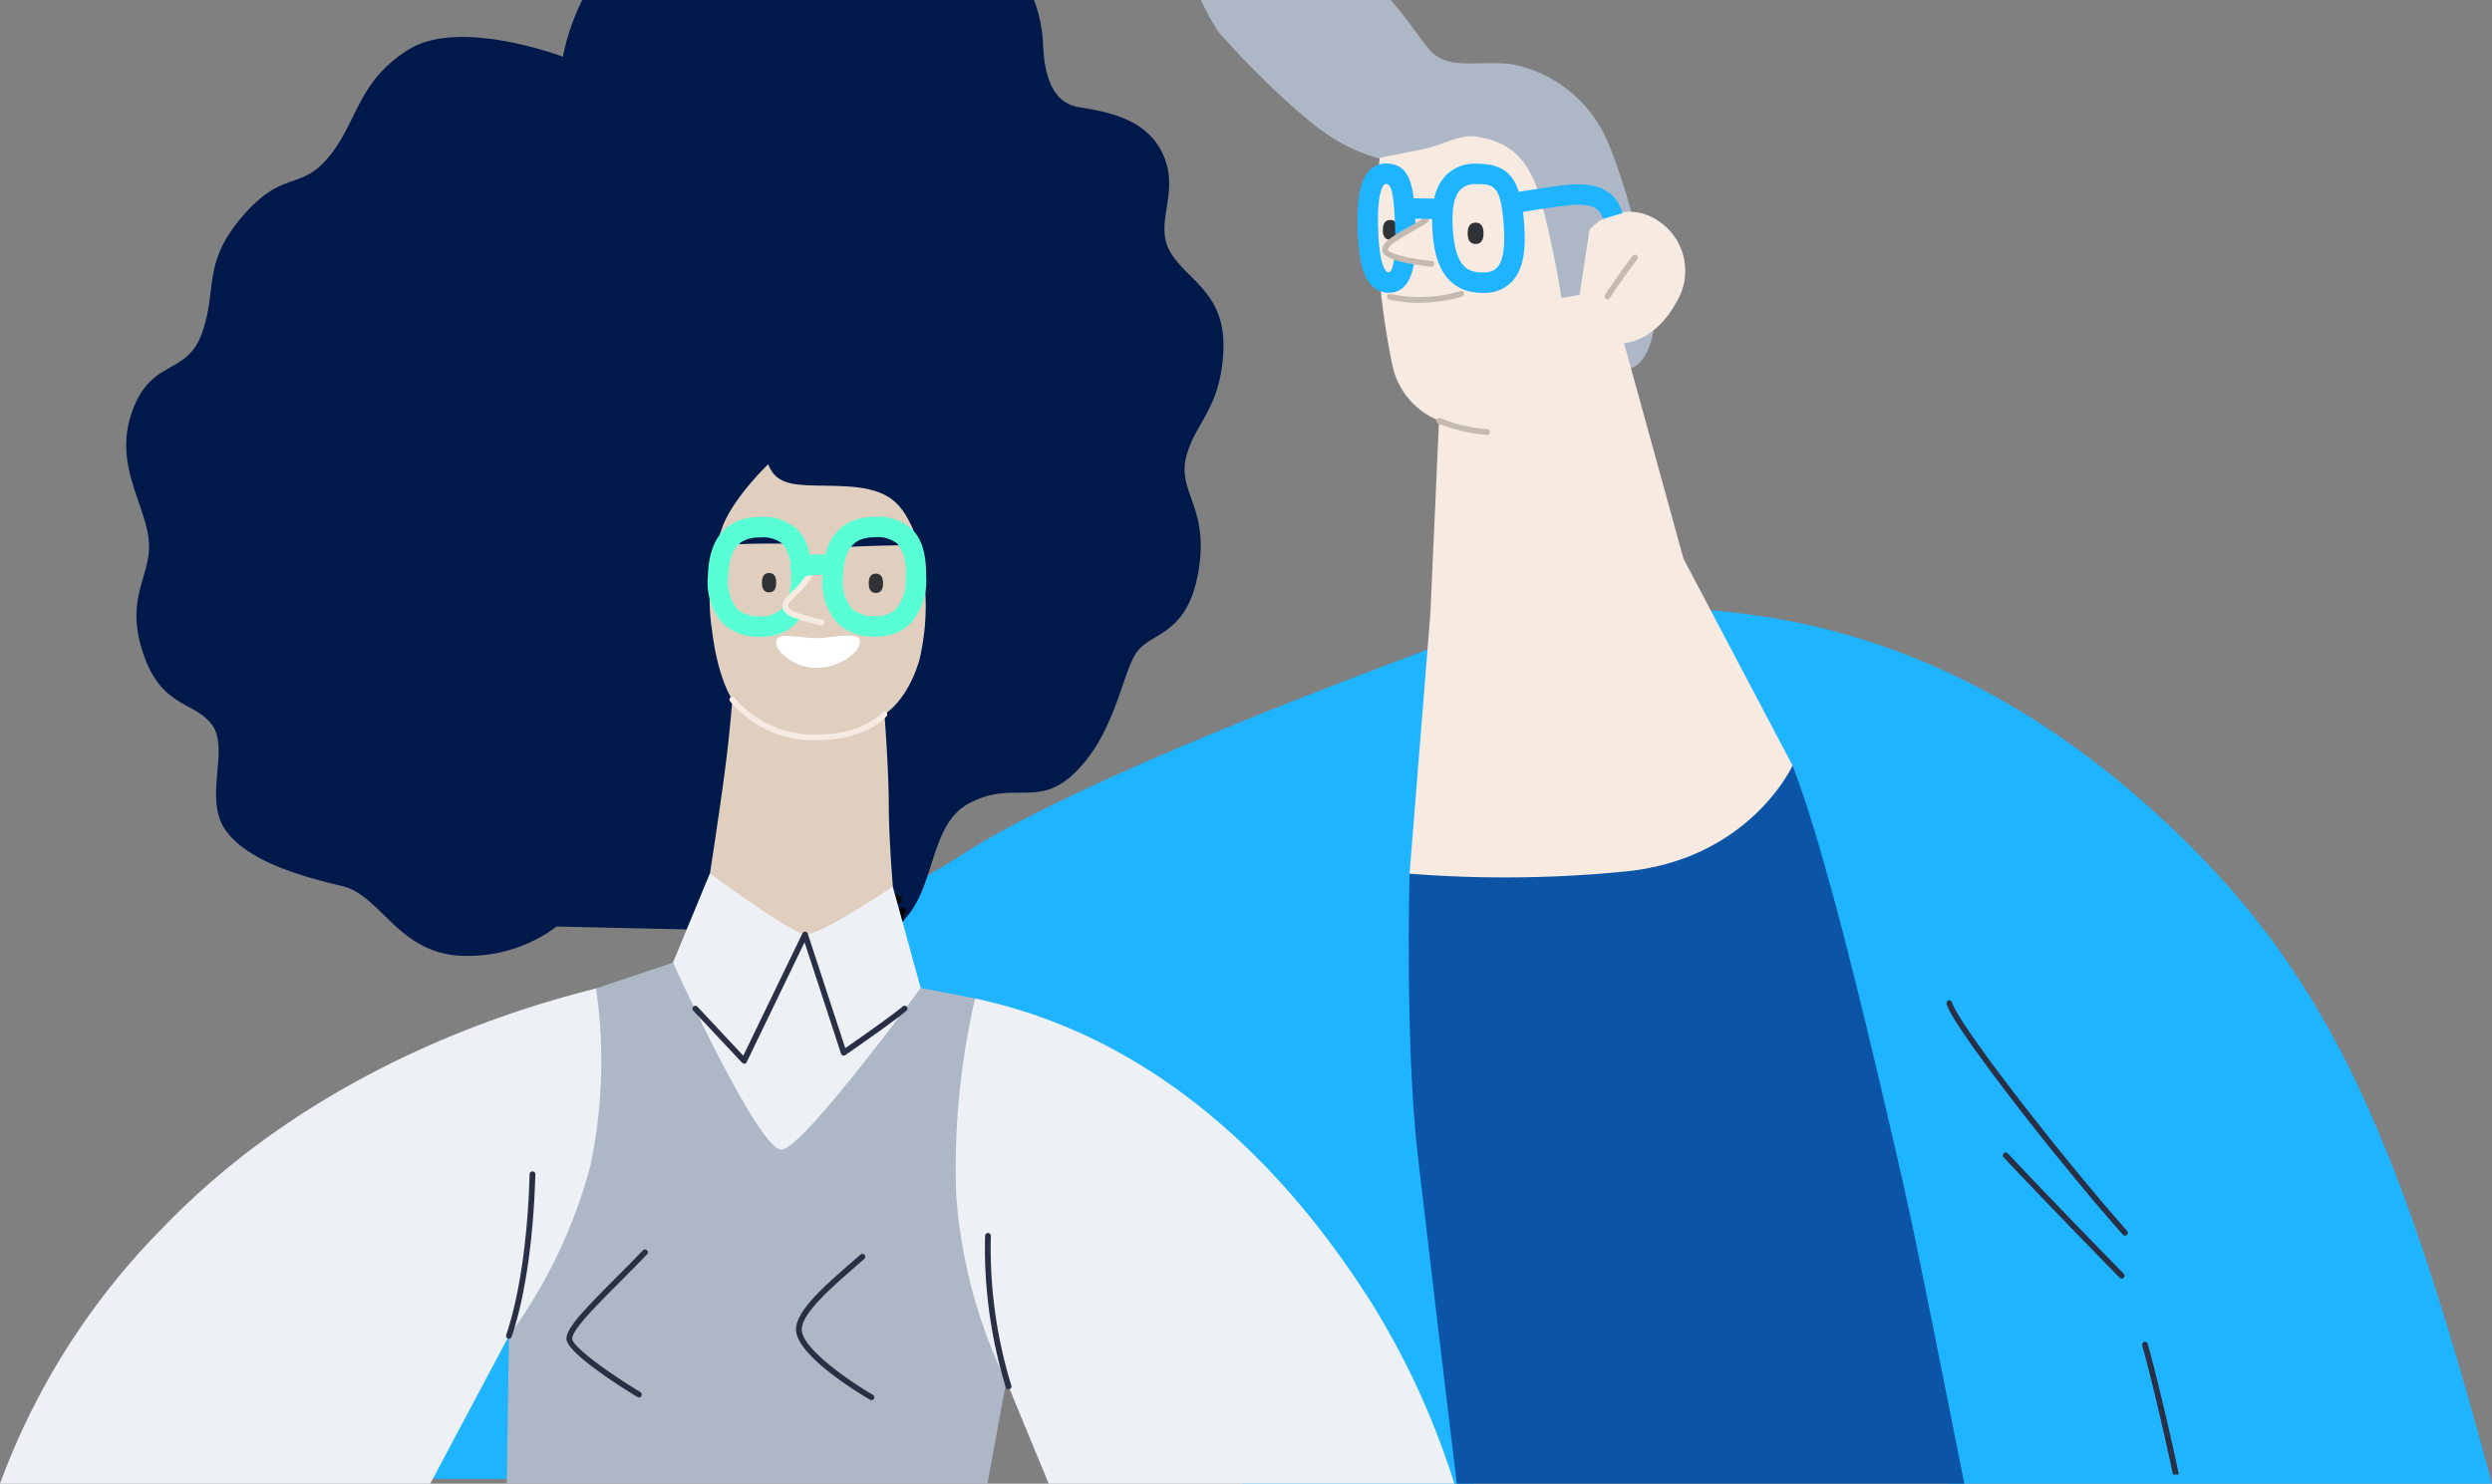 <svg xmlns="http://www.w3.org/2000/svg" width="201.519" height="120" viewBox="0 0 201.519 120">
  <rect x="0" y="0" width="201.519" height="120" fill="#808080" stroke="none"/>
  <g id="Gruppe_4131" data-name="Gruppe 4131" transform="translate(6881.674 -2829.663)">
    <path id="Pfad_3689" data-name="Pfad 3689" d="M67.526,125.7l34.092-16.043s.684,7.488,1.326,16.446h18.7l-3.092-67.716c-4.4,1.7-28.595,10.46-38.62,17.04S18.577,104.09,18.577,104.09L26.7,125.735q7.911-.027,15.822-.026,10.491,0,20.984.066c1.119-.029,2.475-.056,4.024-.08" transform="translate(-6884.134 2823.564)" fill="#1eb4ff"/>
    <path id="Pfad_3690" data-name="Pfad 3690" d="M204.986,126.074c-7.858-29.313-13.667-41.889-27.155-54.205C163.783,59.041,150.277,55.9,140.388,55.335l20.651,70.739Z" transform="translate(-6885.141 2823.59)" fill="#1eb4ff"/>
    <path id="Pfad_3691" data-name="Pfad 3691" d="M162.125,126.179c-1.7-8.506-3.8-19.276-4.965-24.363-2.184-9.53-6.006-26.206-8.926-33.722L117.26,76.842s-.388,13.92.7,23.082c.571,4.833,1.951,16.664,3.125,26.255Z" transform="translate(-6884.949 2823.484)" fill="#0c55a6"/>
    <path id="Pfad_3692" data-name="Pfad 3692" d="M139.405,51.21l8.829,16.745s-3.493,7.69-13.753,8.59a98.392,98.392,0,0,1-17.22.157l1.681-21Z" transform="translate(-6884.95 2823.624)" fill="#f7eae1"/>
    <path id="Pfad_3693" data-name="Pfad 3693" d="M100.251,5.663a21.182,21.182,0,0,0,1.4,2.554c2.8,3.24,7.256,7.461,9.391,8.686a13.614,13.614,0,0,0,5.248,1.9c2.379.491,18.478,16.7,18.478,16.7v0c1.955-.3,2.632-4.269,1.964-6.531s-2.123-8.613-3.706-12.1a10.573,10.573,0,0,0-7.563-6c-2.625-.37-5.252.541-6.715-1.17-.742-.867-1.936-2.671-3.157-4.042" transform="translate(-6884.809 2824)" fill="#aeb7c6"/>
    <path id="Pfad_3694" data-name="Pfad 3694" d="M122.764,16.829c3.278.509,4.21,2.571,4.939,4.526a80.032,80.032,0,0,1,1.819,8.491l1.467-.242.8-5.25a4.268,4.268,0,0,1,4.276-1.337,4.847,4.847,0,0,1,2.739,7.2c-1.776,3.234-4.219,3.291-4.219,3.291l4.8,17.412s-2.753,4.148-6.418,4.14a47.4,47.4,0,0,0-8.734,1.145,12.474,12.474,0,0,1-5.312-.8l.7-15.633a6.184,6.184,0,0,1-3.779-4.524,63.509,63.509,0,0,1-1.265-10.627,35.2,35.2,0,0,1,.253-6.106l3.36-.666c1.832-.363,3-1.277,4.581-1.03" transform="translate(-6884.927 2823.908)" fill="#f7eae1"/>
    <path id="Pfad_3695" data-name="Pfad 3695" d="M115.079,24.4c0,.529.2.8.6.8s.6-.27.6-.8-.2-.8-.594-.8-.6.27-.6.8" transform="translate(-6884.932 2823.852)" fill="#303336"/>
    <path id="Pfad_3696" data-name="Pfad 3696" d="M117.974,30.352a12.724,12.724,0,0,0,3.5-.5.232.232,0,1,0-.129-.445,11.53,11.53,0,0,1-5.624.232.232.232,0,1,0-.122.448l.017,0a10.566,10.566,0,0,0,2.354.265" transform="translate(-6884.935 2823.804)" fill="#c5baaf"/>
    <path id="Pfad_3697" data-name="Pfad 3697" d="M123.562,41.124a.233.233,0,0,0,.009-.464,13.2,13.2,0,0,1-3.831-.906.233.233,0,0,0-.17.432,13.344,13.344,0,0,0,3.983.938h.009" transform="translate(-6884.968 2823.718)" fill="#c5baaf"/>
    <path id="Pfad_3698" data-name="Pfad 3698" d="M133.4,30.037a.232.232,0,0,0,.194-.105c.012-.017,1.17-1.776,2.192-3.1a.233.233,0,1,0-.354-.3l-.013.017c-1.033,1.334-2.2,3.107-2.214,3.126a.232.232,0,0,0,.067.321.229.229,0,0,0,.126.038" transform="translate(-6885.082 2823.828)" fill="#c5baaf"/>
    <path id="Pfad_3699" data-name="Pfad 3699" d="M114.267,28.959c-.764-.686-1.131-2.012-1.227-4.433-.1-2.651.186-4.184.943-4.971A1.775,1.775,0,0,1,115.288,19c1.817,0,2.237,1.437,2.379,4.083.123,2.322.329,6.205-1.977,6.362-.049,0-.1.006-.148.006a1.882,1.882,0,0,1-1.275-.488m.906-8.256c-.182.189-.593.934-.481,3.759.088,2.278.419,3.035.679,3.268a.23.23,0,0,0,.206.064c.028,0,.678-.1.44-4.625-.134-2.517-.464-2.517-.731-2.517a.126.126,0,0,0-.112.053" transform="translate(-6884.915 2823.89)" fill="#1eb4ff"/>
    <path id="Pfad_3700" data-name="Pfad 3700" d="M118.607,23.576c-1.238.868-3.392,1.736-3.348,2.466s3.755,1.1,3.755,1.1Z" transform="translate(-6884.933 2823.852)" fill="#f7eae1"/>
    <path id="Pfad_3701" data-name="Pfad 3701" d="M119.013,27.379a.232.232,0,0,0,.023-.463c-1.79-.177-3.479-.6-3.545-.89-.021-.352,1.071-.969,1.868-1.425.48-.272.977-.555,1.381-.838a.233.233,0,0,0-.265-.38c-.385.271-.873.547-1.344.814-1.144.653-2.141,1.215-2.1,1.86.05.809,2.5,1.175,3.964,1.321h.024" transform="translate(-6884.932 2823.854)" fill="#c5baaf"/>
    <path id="Pfad_3702" data-name="Pfad 3702" d="M122,24.682c0,.573.215.865.641.866s.642-.291.642-.864-.213-.866-.64-.866-.642.291-.642.864" transform="translate(-6884.989 2823.85)" fill="#303336"/>
    <path id="Pfad_3703" data-name="Pfad 3703" d="M119.089,23.486c0,.342,0,.7.035,1.081.094,1.22.377,4.887,4.029,4.893h.206a3,3,0,0,0,2.258-.995c1.092-1.254,1.046-3.341.833-5.409,0-.051-.013-.1-.019-.144.955-.16,2.621-.425,3.773-.544,2.018-.208,2.487.41,2.692,1.111l1.586-.464c-.517-1.772-2.012-2.541-4.448-2.291-1.234.129-2.971.407-3.932.567-.6-1.844-1.793-2.275-3.443-2.278a3.257,3.257,0,0,0-2.508.994,3.868,3.868,0,0,0-.9,1.833l-2.264-.041-.03,1.652Zm2.273-2.359a1.658,1.658,0,0,1,1.294-.465c1.218,0,1.888,0,2.151,2.56.145,1.4.257,3.36-.44,4.154a1.345,1.345,0,0,1-1.068.428c-1.4.052-2.311-.5-2.532-3.365-.126-1.639.073-2.754.591-3.312" transform="translate(-6884.947 2823.89)" fill="#1eb4ff"/>
    <path id="Pfad_3704" data-name="Pfad 3704" d="M175.459,106.275a.233.233,0,0,0,.249-.215.237.237,0,0,0-.058-.171C170.424,100,162.071,89.265,161.5,87.435a.232.232,0,1,0-.451.105.174.174,0,0,0,.011.035c.6,1.912,8.876,12.567,14.248,18.624a.231.231,0,0,0,.157.077" transform="translate(-6885.312 2823.326)" fill="#292f44"/>
    <path id="Pfad_3705" data-name="Pfad 3705" d="M175.232,109.849a.233.233,0,0,0,.183-.395c-.055-.056-5.5-5.606-9.36-9.714a.232.232,0,0,0-.357.3.127.127,0,0,0,.019.021c3.866,4.111,9.311,9.666,9.367,9.722a.234.234,0,0,0,.148.068" transform="translate(-6885.35 2823.223)" fill="#292f44"/>
    <path id="Pfad_3706" data-name="Pfad 3706" d="M96.549,18.362c-1.226-3.052-4.524-3.659-6.845-4.02s-2.813-2.806-2.939-4.881a11.6,11.6,0,0,0-.736-3.8H49.5a18.081,18.081,0,0,0-1.571,4.591v0s-8.312-3.164-12.459-.592-4.143,5.868-6.459,8.681-3.663.984-6.955,4.774-2.067,5.865-3.282,9.409-4.022,2.084-5.609,6.238.74,7.2,1.234,10.258-1.948,4.644-.475,9.283,4.162,4.025,5.627,5.976-.722,5.979,1.113,8.545,6.352,3.778,9.411,4.5,4.405,5.125,9.177,5.608a11.983,11.983,0,0,0,8.179-2.334l15.019.336s7.577,2.184,11.725.105,2.917-8.427,6.578-10.388,5.62.48,8.669-2.578,3.65-7.456,4.748-9.412,4.149-1.35,5.119-6.6-1.6-6.47-.992-9.281,2.8-3.912,3.041-8.676-2.939-5.734-4.287-8.054.725-4.642-.5-7.694" transform="translate(-6884.085 2824)" fill="#00194b"/>
    <path id="Pfad_3707" data-name="Pfad 3707" d="M76.037,80.152c.319-.491-.116-.662-.647-.254-.7.537-.048-.414.113-.5.874-.487-.435-1.173-.6-.66-.047.149-.163.048-.276-.242-.191-.487-.208-.492-.792-.227-.481.217-.521.212-.2-.023.342-.252.353-.305.1-.38-.324-.088-.684.259-.722.249-.567.449-.672-.093-.793.332-.13.458-.839.5-.975.969a1.273,1.273,0,0,1-.6.566c-.565.264-1.572,1.586-1.113,1.454.4-.112-.213.408-.458,1.1a11.7,11.7,0,0,0,5.578-.882,4.941,4.941,0,0,0,1.38-1.027c-.008,0-.014-.01-.023-.014-.118-.034-.1-.238.041-.453" transform="translate(-6884.552 2823.403)"/>
    <path id="Pfad_3708" data-name="Pfad 3708" d="M82.516,126.312l1.494-8.109L81.52,87.063l-4.4-.848L57.09,84.169l-6.226,2.086-7.041,28.1-.172,11.953" transform="translate(-6884.341 2823.351)" fill="#aeb7c6"/>
    <path id="Pfad_3709" data-name="Pfad 3709" d="M60.182,76.9,57.2,84.107s6.985,15.378,8.817,15.131S77.234,86.153,77.234,86.153l-2.256-8.194Z" transform="translate(-6884.454 2823.411)" fill="#edf1f5"/>
    <path id="Pfad_3710" data-name="Pfad 3710" d="M64.924,43.517c.792,2.075,2.812,1.614,6.232,1.792s4.459,1.245,5.44,3.38a19,19,0,0,1,.566,10.625c-.969,3.36-2.833,4.431-2.833,4.431s.342,4.442.347,7.252.331,6.685.331,6.685-5.934,3.994-7.093,3.877-7.7-4.934-7.7-4.934.772-4.988,1.178-8.078c.452-3.435.633-6,.633-6S60.89,60.991,60.4,57.084a16.878,16.878,0,0,1,.751-8.276c.792-2.444,3.778-5.286,3.778-5.286" transform="translate(-6884.478 2823.687)" fill="#e0cfbf"/>
    <path id="Pfad_3711" data-name="Pfad 3711" d="M65.659,57.829c.291-.692,2.275,0,3.649-.143s2.819-.386,3.038.1c.368.824-1.523,2.324-3.447,2.326s-3.574-1.491-3.239-2.285" transform="translate(-6884.523 2823.572)" fill="#fff"/>
    <path id="Pfad_3712" data-name="Pfad 3712" d="M65.611,53.176c0,.519-.193.783-.579.784s-.58-.265-.58-.781.193-.783.579-.784.58.265.581.781" transform="translate(-6884.514 2823.614)" fill="#303336"/>
    <path id="Pfad_3713" data-name="Pfad 3713" d="M62.555,50.039c.927-.068,3.634-.06,4.84-.044,0,0-.061-1.234-2.451-1.139-1.938.075-2.389,1.182-2.389,1.182" transform="translate(-6884.498 2823.643)" fill="#00194b"/>
    <path id="Pfad_3714" data-name="Pfad 3714" d="M74.321,53.224c0,.519-.193.783-.579.784s-.58-.265-.581-.781.194-.783.579-.784.58.265.581.781" transform="translate(-6884.585 2823.613)" fill="#303336"/>
    <path id="Pfad_3715" data-name="Pfad 3715" d="M64.307,57.509h-.08a4.112,4.112,0,0,1-3.036-1.145,5.005,5.005,0,0,1-1.145-3.714c.088-3.945,2.317-4.8,4.168-4.828a4.075,4.075,0,0,1,3.066,1.018c.793.792,1.156,2.008,1.137,3.831a5.21,5.21,0,0,1-1.293,3.808,3.878,3.878,0,0,1-2.814,1.03m0-8.031h-.075c-1.219.017-2.473.412-2.538,3.213a3.469,3.469,0,0,0,.683,2.528,2.519,2.519,0,0,0,1.865.638,2.315,2.315,0,0,0,1.72-.56,3.7,3.7,0,0,0,.793-2.643,3.71,3.71,0,0,0-.652-2.643,2.464,2.464,0,0,0-1.8-.529" transform="translate(-6884.477 2823.652)" fill="#59ffd4"/>
    <path id="Pfad_3716" data-name="Pfad 3716" d="M69.014,51.208A9.6,9.6,0,0,1,66.547,54.6c-.489.61.031.977.7,1.22S69.3,56.4,69.3,56.4Z" transform="translate(-6884.529 2823.624)" fill="#e0cfbf"/>
    <path id="Pfad_3717" data-name="Pfad 3717" d="M69.295,56.629a.258.258,0,0,1-.056-.007c-.057-.013-1.394-.34-2.071-.584-.6-.219-.93-.475-1.022-.805a.855.855,0,0,1,.216-.779,6.127,6.127,0,0,1,.494-.521,7.383,7.383,0,0,0,1.938-2.811.233.233,0,0,1,.433.167,7.876,7.876,0,0,1-2.046,2.975,5.943,5.943,0,0,0-.456.479.431.431,0,0,0-.133.362c.028.1.158.286.734.495.653.236,2.009.567,2.027.569a.233.233,0,0,1-.055.458" transform="translate(-6884.527 2823.625)" fill="#f7eae1"/>
    <path id="Pfad_3718" data-name="Pfad 3718" d="M75.832,50.136c-.929-.034-3.634.078-4.838.14,0,0,.014-1.233,2.4-1.233,1.939,0,2.434,1.089,2.434,1.089" transform="translate(-6884.567 2823.642)" fill="#00194b"/>
    <path id="Pfad_3719" data-name="Pfad 3719" d="M68.8,66.007H68.69a8.766,8.766,0,0,1-6.83-3.15.232.232,0,0,1,.342-.313,8.341,8.341,0,0,0,6.492,3c3.946.034,5.449-1.767,5.461-1.784a.232.232,0,0,1,.361.292C74.453,64.126,72.9,66,68.8,66" transform="translate(-6884.492 2823.531)" fill="#f7eae1"/>
    <path id="Pfad_3720" data-name="Pfad 3720" d="M73.667,57.5h-.081a4.11,4.11,0,0,1-3.035-1.144,5.008,5.008,0,0,1-1.145-3.715c.088-3.945,2.318-4.8,4.168-4.828a4.069,4.069,0,0,1,3.064,1.014c.793.792,1.156,2.008,1.137,3.831a5.21,5.21,0,0,1-1.293,3.808,3.878,3.878,0,0,1-2.814,1.03m0-8.031h-.075c-1.219.017-2.473.412-2.538,3.213a3.469,3.469,0,0,0,.683,2.528,2.514,2.514,0,0,0,1.865.637,2.31,2.31,0,0,0,1.72-.559,3.7,3.7,0,0,0,.793-2.643,3.71,3.71,0,0,0-.652-2.643,2.464,2.464,0,0,0-1.8-.529" transform="translate(-6884.554 2823.652)" fill="#59ffd4"/>
    <path id="Pfad_3721" data-name="Pfad 3721" d="M67.584,52.737a.826.826,0,0,1-.323-1.586,5.694,5.694,0,0,1,3.278-.061.827.827,0,0,1-.661,1.515,4.714,4.714,0,0,0-1.974.068.821.821,0,0,1-.319.065" transform="translate(-6884.533 2823.626)" fill="#59ffd4"/>
    <path id="Pfad_3722" data-name="Pfad 3722" d="M37.119,126.329l6.362-11.956a41.211,41.211,0,0,0,6.578-13.72,40.879,40.879,0,0,0,.467-14.382C45.769,87.5,28.677,91.923,15.5,105.622A57.6,57.6,0,0,0,2.326,126.329" transform="translate(-6884 2823.334)" fill="#edf1f5"/>
    <path id="Pfad_3723" data-name="Pfad 3723" d="M84.527,118.471l3.246,7.864h32.808a64.068,64.068,0,0,0-6.477-14.26c-6.621-10.61-17.009-21.714-32.281-24.989a60.967,60.967,0,0,0-1.533,15.819,41.462,41.462,0,0,0,4.238,15.565" transform="translate(-6884.644 2823.327)" fill="#edf1f5"/>
    <path id="Pfad_3724" data-name="Pfad 3724" d="M54.374,119.528a.237.237,0,0,1-.121-.034c-.956-.58-5.735-3.538-5.736-4.709,0-.881,1.435-2.361,3.976-4.91.716-.717,1.455-1.459,2.185-2.221a.233.233,0,1,1,.347.309l-.012.012c-.733.766-1.474,1.509-2.19,2.228-1.977,1.981-3.842,3.853-3.841,4.581,0,.607,2.8,2.669,5.513,4.312a.233.233,0,0,1-.121.431" transform="translate(-6884.382 2823.158)" fill="#292f44"/>
    <path id="Pfad_3725" data-name="Pfad 3725" d="M73.336,119.747a.227.227,0,0,1-.116-.032c-.617-.352-5.983-3.537-5.986-5.688,0-1.507,2.357-3.564,4.439-5.374.264-.228.518-.451.76-.665a.234.234,0,1,1,.307.352c-.243.215-.5.44-.762.667-1.907,1.663-4.281,3.732-4.279,5.028,0,1.6,4.153,4.358,5.754,5.286a.233.233,0,0,1-.116.433" transform="translate(-6884.537 2823.155)" fill="#292f44"/>
    <path id="Pfad_3726" data-name="Pfad 3726" d="M62.967,92.31a.233.233,0,0,1-.17-.073L58.852,88.03a.233.233,0,0,1,.318-.339l.02.021L62.9,91.675l4.784-9.9a.232.232,0,0,1,.429.03l3.033,9.257c.864-.6,3.678-2.555,4.669-3.39a.233.233,0,0,1,.3.352c-1.185,1.006-4.807,3.489-4.961,3.6a.233.233,0,0,1-.352-.12l-2.949-9-4.68,9.691a.234.234,0,0,1-.176.129h-.036" transform="translate(-6884.466 2823.372)" fill="#292f44"/>
    <path id="Pfad_3727" data-name="Pfad 3727" d="M43.823,114.728a.244.244,0,0,1-.075-.012.233.233,0,0,1-.146-.295c1.528-4.541,1.833-10.607,1.891-13a.232.232,0,0,1,.464.012c-.06,2.418-.366,8.538-1.915,13.14a.231.231,0,0,1-.22.159" transform="translate(-6884.341 2823.21)" fill="#292f44"/>
    <path id="Pfad_3728" data-name="Pfad 3728" d="M84.548,118.859a.234.234,0,0,1-.223-.165,38.4,38.4,0,0,1-1.674-12.258.237.237,0,0,1,.244-.221.233.233,0,0,1,.221.243,37.855,37.855,0,0,0,1.657,12.1.232.232,0,0,1-.155.29.257.257,0,0,1-.066.01" transform="translate(-6884.664 2823.169)" fill="#292f44"/>
    <path id="Pfad_3729" data-name="Pfad 3729" d="M179.967,125.821c-.784-3.687-1.692-7.531-2.515-10.562a.232.232,0,0,0-.105-.139h0a.233.233,0,0,0-.342.265c.8,2.952,1.7,6.77,2.485,10.444l.476-.007" transform="translate(-6885.443 2823.096)" fill="#292f44"/>
  </g>
</svg>
